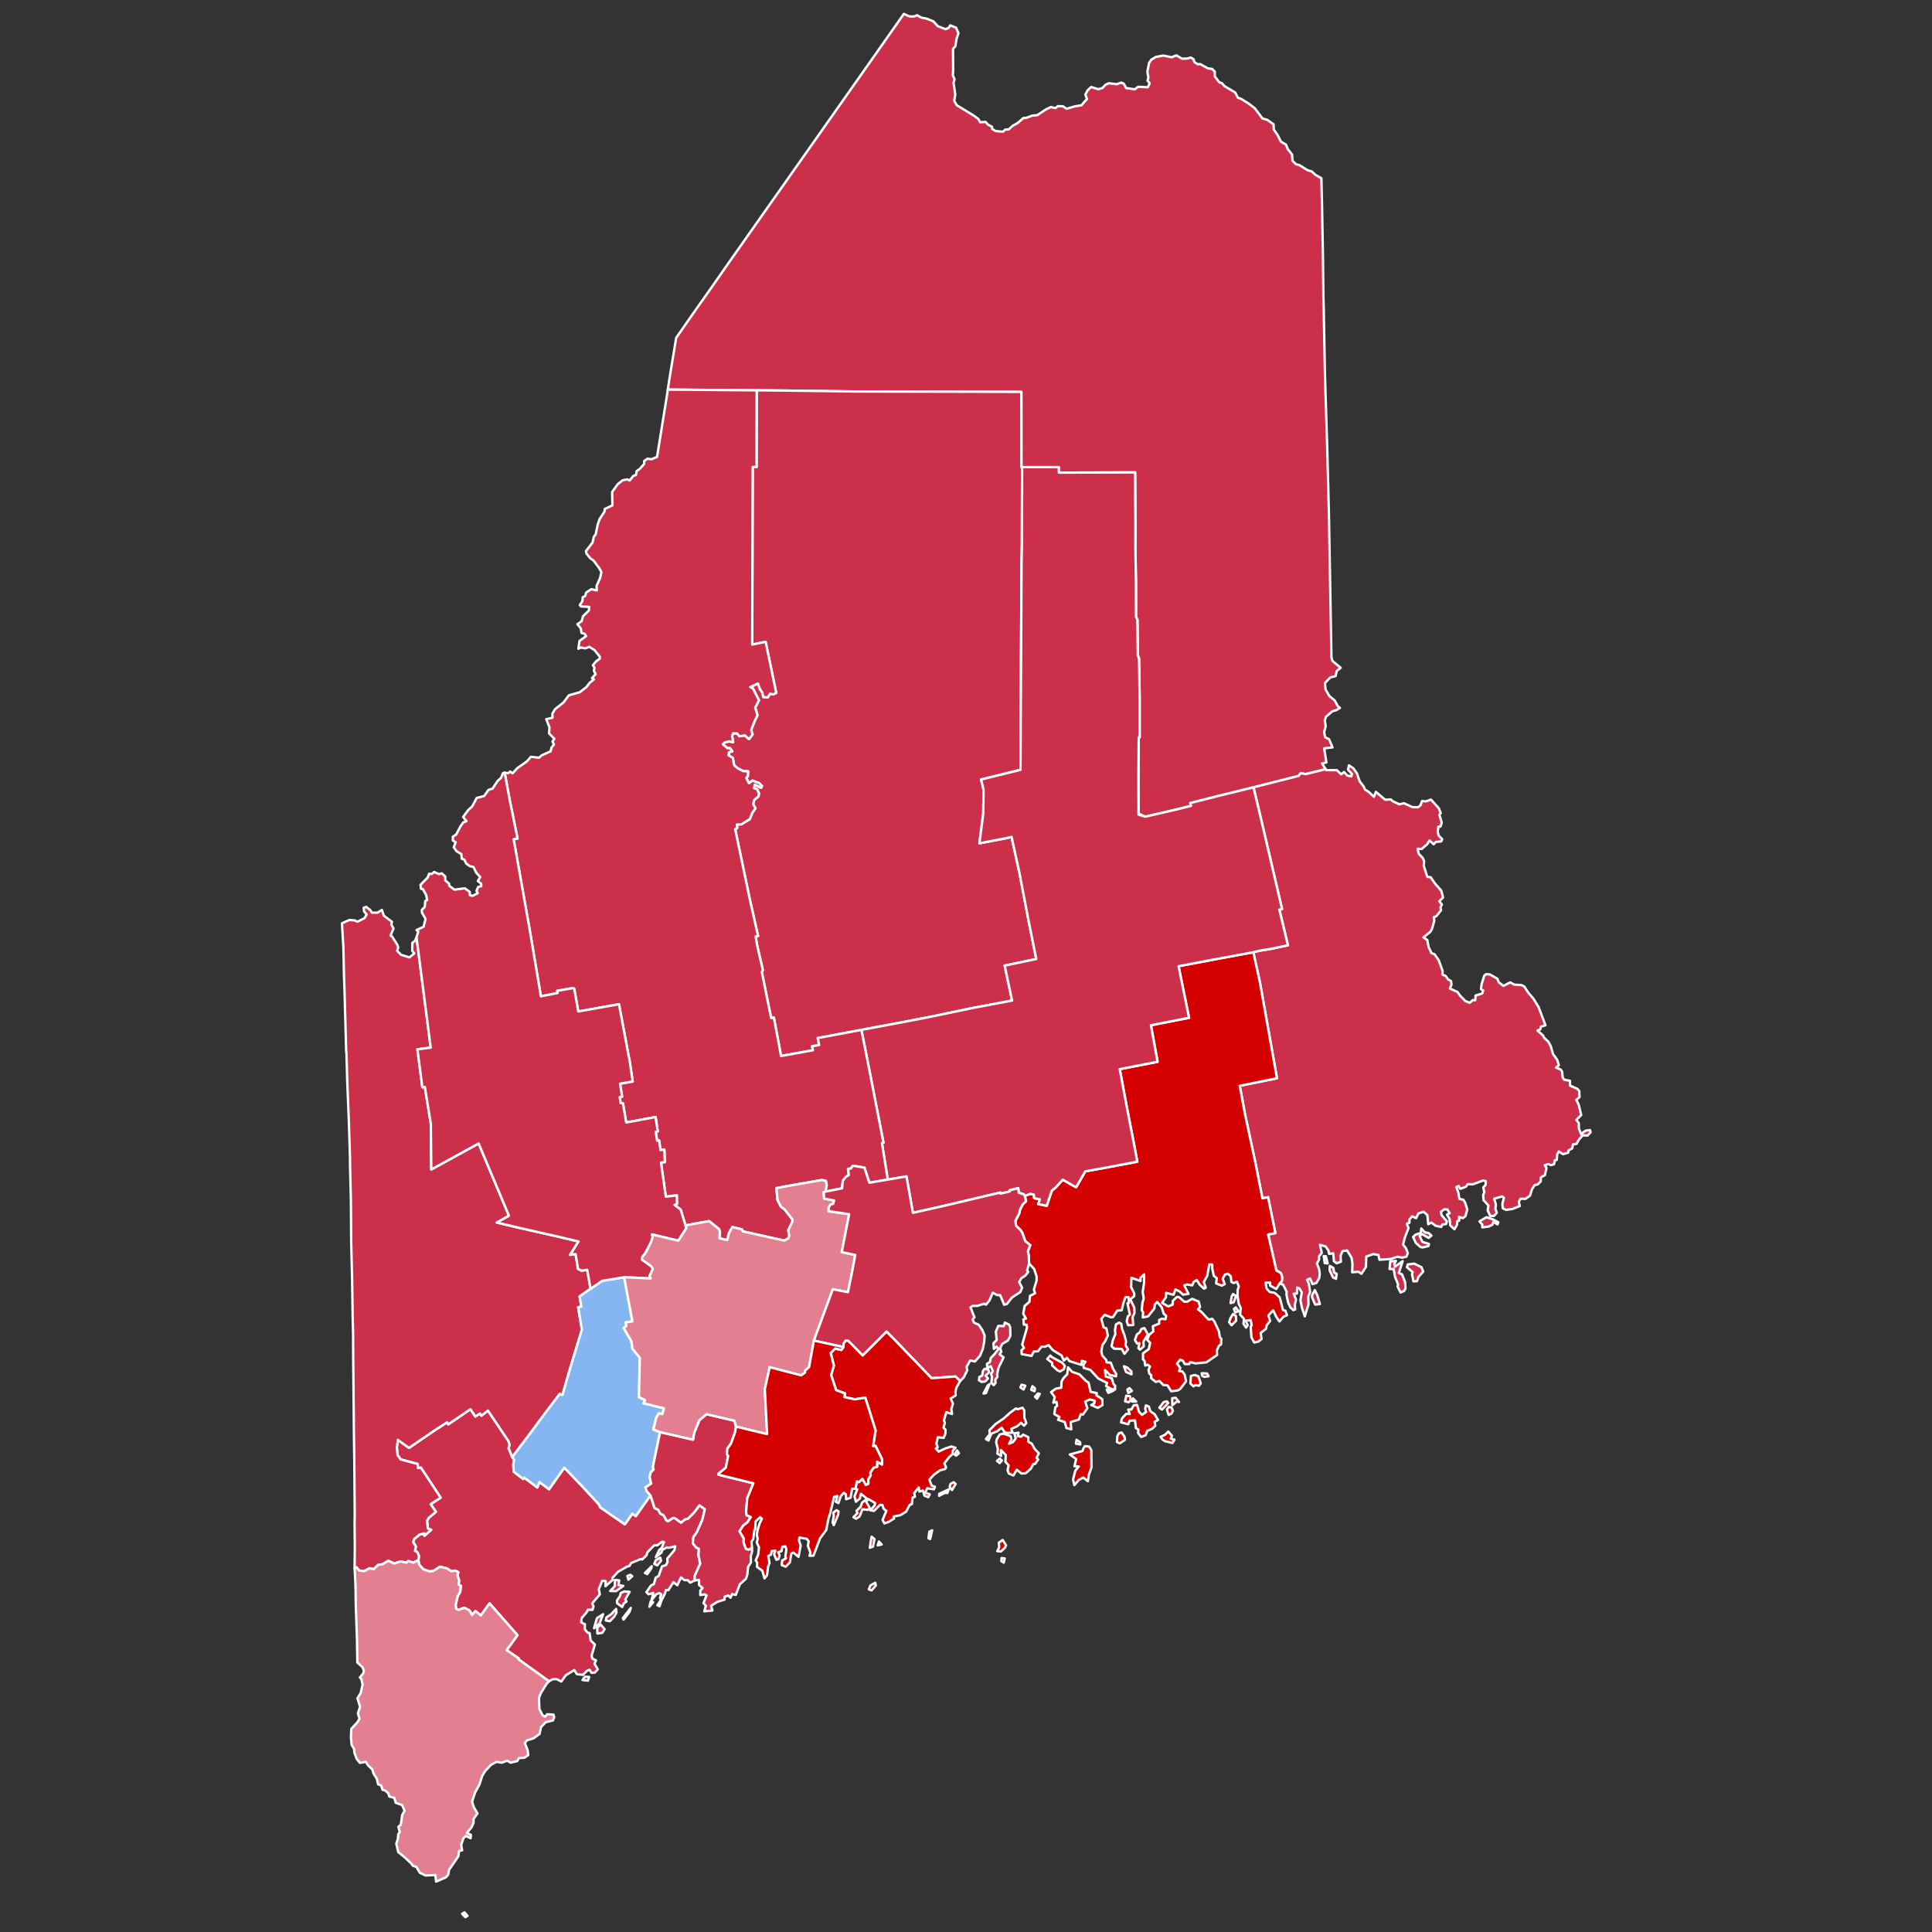 <?xml version="1.0" encoding="UTF-8" standalone="no"?>
<svg
   version="1.2"
   width="810"
   height="810"
   viewBox="0 0 810 810"
   stroke-linecap="round"
   stroke-linejoin="round"
   id="svg1"
   sodipodi:docname="Maine_Presidential_Election_Results_1972.svg"
   inkscape:version="1.3.2 (091e20e, 2023-11-25, custom)"
   xmlns:inkscape="http://www.inkscape.org/namespaces/inkscape"
   xmlns:sodipodi="http://sodipodi.sourceforge.net/DTD/sodipodi-0.dtd"
   xmlns="http://www.w3.org/2000/svg"
   xmlns:svg="http://www.w3.org/2000/svg">
  <rect x="0" y="0" width="810" height="810" fill="#333333" stroke="none"/>
  <defs
     id="defs1" />
  <sodipodi:namedview
     id="namedview1"
     pagecolor="#ffffff"
     bordercolor="#000000"
     borderopacity="0.25"
     inkscape:showpageshadow="2"
     inkscape:pageopacity="0.0"
     inkscape:pagecheckerboard="0"
     inkscape:deskcolor="#d1d1d1"
     inkscape:zoom="0.70972569"
     inkscape:cx="345.90829"
     inkscape:cy="479.76282"
     inkscape:window-width="1920"
     inkscape:window-height="1009"
     inkscape:window-x="-8"
     inkscape:window-y="-8"
     inkscape:window-maximized="1"
     inkscape:current-layer="svg1" />
  <g
     id="Maine 1913-1978"
     style="fill:#737373;fill-opacity:1;stroke:#ffffff;stroke-opacity:1;stroke-width:1.526;stroke-dasharray:none"
     transform="matrix(0.656,0,0,0.655,142.712,5.172)">
    <path
       d="m 510.1,512.74 4.25,2.12 -4.25,-1.37 z"
       id="path1"
       style="fill:#737373;fill-opacity:1;stroke:#ffffff;stroke-opacity:1;stroke-width:1.526;stroke-dasharray:none" />
    <path
       d="m 181.14,1018.45 -1.01,2.24 -3.23,-2.32 -0.16,-1.81 1.77,-2.5 0.73,-2.34 2.15,-0.98 3.46,0.27 -2.75,4.77 0.72,1.45 z m -47.8,49.8 -19.59,-14.09 0.34,-0.44 -7.87,-5.39 6.96,-9.58 -17.86,-20.34 -5.57,7.69 -3.5,-2.8 -2.08,2.55 -1.69,-2.93 -3.21,-1.73 -3.76,1.37 -1.49,-0.69 -0.39,-2.56 1.34,-5.56 1.61,-2.78 0.39,-3.77 -1.39,-0.81 0.3,-2.69 -1.09,-3.26 0.58,-1.98 -1.92,-1.05 -2.51,0.45 -2.75,-1.81 -4.53,-1.12 -4.12,2.65 -2.39,0.37 -4.07,-1.29 -2.75,-3.08 -0.46,-2.91 0.32,-2.56 -1.02,-2.49 -1.48,-0.8 0.55,-2.89 -1.79,-2.77 0.72,-1.95 3.35,-2.81 3.02,-0.84 0.16,1.55 4.31,-3.8 -2.08,-0.76 -0.57,-5.03 1.12,-1.92 4.55,-3.81 -3.38,-4.86 6.4,-4.2 -12.63,-19.23 -1.82,0.29 -0.25,-2.63 -10.85,-2.89 -1.97,-2.81 -0.46,-4.8 0.66,-4.9 7.1,5.12 16.32,-11.18 8.05,-5.22 0.68,1.37 14.24,-9.74 3.12,4.68 2.94,-1.91 0.95,1.37 4.16,-3.26 13.1,19.48 0.82,2.37 -0.71,2.15 2.33,5.79 1.19,1.74 -0.52,2.82 0.27,4.75 6.02,4.7 0.71,-0.91 8.36,6.34 1.37,-3.52 6.11,4.64 9.76,-13.83 12.04,12.56 10.23,11.17 0.63,1.66 15.82,10.91 4.73,-6.81 2.24,1.53 9.35,-13.29 2.65,8.1 2.39,1.14 1.09,2.3 2.3,1.24 1.69,3.13 1.09,0.69 3.02,-2.06 h 1.36 l 3.95,2.93 2.49,-2.07 2,-0.5 4.13,-4.25 3.17,-4.26 3.44,2.45 -1.61,6.89 -3.48,7.87 -2.24,3.2 -0.37,3.87 2.15,2.7 1.76,0.86 -0.29,3.88 1.13,5.59 -3.49,7.79 -0.04,2.97 -2.86,1.45 -1.65,-1.68 -2.09,0.05 -2.16,-1.73 -2.34,5.01 -2.51,-1.98 -3.23,5.11 -1.49,-0.12 -0.79,2.56 -2.18,4.32 -1.16,3.57 -1.39,-0.65 2.2,-3.33 -0.5,-1.53 0.87,-2.17 -1.4,-0.81 -1.93,0.82 -3.01,3.89 1.14,-4.76 -2.97,0.85 -1.44,-1.33 2.92,-4.26 1.9,-0.95 1.11,-4.04 1.93,-1.16 2.16,-6.11 2.45,-0.81 1.05,-1.85 -0.16,-2.3 4.59,-5.46 0.48,-2.44 -4.16,0.98 -1.16,-0.27 -2.77,1.46 -0.77,1.9 -3.51,2.9 2.28,-4.79 1.45,-1.05 1.45,-3.85 -1.21,-0.21 -3.08,2.35 -1.8,-0.14 -4.54,4.59 -0.44,1.81 -2.86,2.77 -1.04,-0.27 -6.09,2.56 -0.98,1.85 -1.55,0.4 -5.81,3.34 -3.6,4 0.16,1.24 -4.55,3.97 0.15,-3.3 -2.25,-0.17 -2.19,5.47 0.7,3.16 -4.87,5.83 0.81,1.98 -0.64,2.16 -2.99,-0.05 -0.75,1.61 -3.17,3.69 -0.35,2.76 2.46,1.26 -0.16,3.1 1.82,2.23 1.27,0.25 0.68,4.74 2.71,2.6 -2.09,7.16 0.49,1.89 2.32,1.09 -0.96,2.18 2.1,3.6 -1.86,2.02 -2.12,0.18 -1.27,-1.97 -1.72,0.76 -2.49,2.49 -3.92,-0.42 -1.61,-2.6 -5.34,3.19 -3.03,4.13 -2.88,-1.54 -2.58,0.03 z m 39.59,-42.79 3.26,-3.48 0.25,2.3 -1.3,2.41 -2.93,3.16 -2.61,-0.52 0.43,-1.96 z m -6.18,2.89 -1.08,2.8 -3.56,3.14 1.87,-6.45 3.94,-2.51 z m 37.66,-39.2 0.54,1.97 -2.48,2.96 -1.86,-0.91 0.92,-2.33 z m -6.91,31.38 0.83,-3.35 1.55,0.48 z m 1.48,-25.9 -0.33,1.46 -2.53,3.56 -1.5,-0.67 z m -15.57,6.21 1.88,-0.74 1.24,0.89 -2.47,2.25 z m -2.6,6.37 -4.65,3.35 -3.71,-0.1 2.96,-3.09 0.06,-3.98 2.71,0.28 -0.46,2.98 z m -24.55,58.17 2.69,0.07 -0.71,2.42 -3.5,-0.42 z m 29.32,-44.06 -0.84,2.61 -3.77,4.84 -0.44,-0.93 z m -19.26,10.59 2.54,3.01 -1.49,2.34 -3.11,0.43 -0.14,-3.71 z"
       fill-rule="evenodd"
       id="path2"
       style="fill:#cc2f4a;fill-opacity:1;stroke:#ffffff;stroke-opacity:1;stroke-width:1.526;stroke-dasharray:none" />
    <path
       d="m 159.89,817.03 -7,4.88 1.09,6.61 -2.04,0.31 2.41,14.28 -8.52,28.21 -3.9,13.69 -1.73,-0.67 -7.98,10.48 -12.75,17.19 -9.64,12.77 -2.33,-5.79 0.71,-2.15 -0.82,-2.37 -13.1,-19.48 -4.16,3.26 -0.95,-1.37 -2.94,1.91 -3.12,-4.68 -14.24,9.74 -0.68,-1.37 -8.05,5.22 -16.32,11.18 -7.1,-5.12 -0.66,4.9 0.46,4.8 1.97,2.81 10.85,2.89 0.25,2.63 1.82,-0.29 12.63,19.23 -6.4,4.2 3.38,4.86 -4.55,3.81 -1.12,1.92 0.57,5.03 2.08,0.76 -4.31,3.8 -0.16,-1.55 -3.02,0.84 -3.35,2.81 -0.72,1.95 1.79,2.77 -0.55,2.89 1.48,0.8 1.02,2.49 -0.32,2.56 -3.25,1.66 -3.28,-1.04 -1.07,1.04 -3.75,-0.77 -4.15,1.34 -3.78,-1.77 -3.72,2.24 -2.67,0.32 -2.9,2.82 -2.71,-0.6 -3.34,1.87 -3.31,-0.42 -1.61,-2.03 -1.25,0.38 0.14,-12.83 -0.15,-15.54 0.1,-5.45 L 8.9,927.86 8.69,913.65 8.15,856.78 8.13,846.17 7.87,835.99 7.47,809.92 6.9,786.9 6.71,760.38 6.17,738.28 6.14,733.07 5.37,708.68 4.41,685.27 3.89,666.39 3.7,665.06 2.67,627.12 2.31,617.06 1.94,599.07 1,583.09 l 4.8,-2.14 3.22,0.27 1.9,0.86 4.56,-2.32 1.31,-2.37 -1.63,-1.84 -0.26,-2.42 1.57,-0.54 2.59,2.01 1.02,1.68 3.54,0.03 2.89,-1.76 1.28,3.7 5.16,3.87 -0.42,1.77 1.43,2.54 -1.95,4.51 0.99,0.6 3.33,5.21 0.62,1.72 -0.7,2.21 2.53,2.57 5.35,1.68 3.13,-2.59 -1.35,-1.6 0.07,-5.08 1.86,-1.54 0.81,-2.05 9.07,70.61 -8.49,1.06 3.15,24.28 1.58,-0.22 3.84,23.56 0.27,29.3 30.28,-16.64 19.4,46.27 -7.75,4.34 15.18,3.59 24.06,5.44 12.97,3.09 -5.38,8.56 3.47,-0.59 1.6,9.61 2.23,1.1 3.61,-0.55 z"
       id="path3"
       style="fill:#cc2f4a;fill-opacity:1;stroke:#ffffff;stroke-opacity:1;stroke-width:1.526;stroke-dasharray:none" />
    <path
       d="m 9.08,995.71 1.25,-0.38 1.61,2.03 3.31,0.42 3.34,-1.87 2.71,0.6 2.9,-2.82 2.67,-0.32 3.72,-2.24 3.78,1.77 4.15,-1.34 3.75,0.77 1.07,-1.04 3.28,1.04 3.25,-1.66 0.46,2.91 2.75,3.08 4.07,1.29 2.39,-0.37 4.12,-2.65 4.53,1.12 2.75,1.81 2.51,-0.45 1.92,1.05 -0.58,1.98 1.09,3.26 -0.3,2.69 1.39,0.81 -0.39,3.77 -1.61,2.78 -1.34,5.56 0.39,2.56 1.49,0.69 3.76,-1.37 3.21,1.73 1.69,2.93 2.08,-2.55 3.5,2.8 5.57,-7.69 17.86,20.34 -6.96,9.58 7.87,5.39 -0.34,0.44 19.59,14.09 -1.58,1.67 -3.65,5.93 -1.2,3.02 0.27,7.19 2.05,4.01 1.72,0.84 1.21,-1.54 4.02,0.23 0.47,1.58 -0.83,2.16 -4.63,1.13 -2.96,3.07 -0.93,4.39 -3.83,2.83 -4.26,1.3 -1.3,1.76 1.75,4.59 0.37,3.13 -2.46,1.66 -3.41,0.21 -1.13,1.92 -4.26,1.01 -2.21,-1.29 -3.36,1.34 -3.41,-0.58 -3.52,1.92 -3.78,3.98 -1.84,3.04 -1.73,5.48 -2.94,5.46 -1.85,5.64 1.13,3.49 2.33,4.06 -2.51,3.55 v 2.4 l -1.26,2.9 -3.05,3.62 2.66,1.2 -0.22,2.16 -2.95,-1.41 -1.59,1.27 -1.48,4.4 0.61,3.51 -1.91,0.34 -0.55,3.5 -5.87,8.59 -0.66,3.29 -1.47,1.58 -6.19,2.73 -0.45,-4.24 -6.31,0.28 -3.63,-1.76 -2.23,-3.76 -2.2,-0.67 -0.93,-1.38 -4.86,-4.52 -3.55,-2.81 -1.27,-5.43 1,-2.98 0.23,-3.02 0.99,-1.5 -0.88,-3.32 1.55,-1.32 0.89,-6.23 1.51,-2.68 -1.55,-3.68 -4.12,-1.46 -0.85,-3.12 -3.23,-0.9 -0.67,-2.13 -2.16,-1.9 -1.47,-0.2 -0.89,-2.83 -1.93,-0.72 -0.93,-3.7 -1.96,-3.1 -0.89,-2.83 -2.8,-2.6 -1.21,-2.16 -3.87,0.64 -2.07,-2.53 -1.43,-3.9 -0.24,-2.54 -1.52,-2.45 -0.49,-4.74 0.26,-5.66 3.76,-4.01 1.49,-2.42 -1.06,-3.34 1.39,-4.36 -1.68,-5.39 2.15,-3.53 1.14,-5.27 -0.74,-3.5 -0.99,-1.03 2.02,-2.44 0.56,-1.79 -0.94,-2.42 -3.27,-2.93 -0.22,-14.95 -0.73,-20.7 -0.23,-14.18 z m 68.71,221.36 1.53,-0.89 1.88,2.2 -1.32,0.88 z"
       fill-rule="evenodd"
       id="path4"
       style="fill:#e27f90;fill-opacity:1;stroke:#ffffff;stroke-opacity:1;stroke-width:1.526;stroke-dasharray:none" />
    <path
       d="m 204.3,908.76 -4.55,22.06 0.39,1.91 -1.8,1.79 -0.69,2.88 0.96,4.33 -3.66,2.45 0.79,2.31 2.4,2.75 -9.35,13.29 -2.24,-1.53 -4.73,6.81 -15.82,-10.91 -0.63,-1.66 -10.23,-11.17 -12.04,-12.56 -9.76,13.83 -6.11,-4.64 -1.37,3.52 -8.36,-6.34 -0.71,0.91 -6.02,-4.7 -0.27,-4.75 0.52,-2.82 -1.19,-1.74 9.64,-12.77 12.75,-17.19 7.98,-10.48 1.73,0.67 3.9,-13.69 8.52,-28.21 -2.41,-14.28 2.04,-0.31 -1.09,-6.61 7,-4.88 7.42,-5.08 14.06,-2.31 5.25,28.23 -4.25,0.69 0.38,2.29 -1.74,1.21 4.97,8.51 0.68,4.82 4.71,5.77 -0.56,25.18 3.95,1.98 -1.02,1.98 13.04,3.21 -1.03,3.74 -2.25,-0.52 -1.64,2.92 -1.84,7.41 z"
       id="path5"
       style="fill:#86b6f2;fill-opacity:1;stroke:#ffffff;stroke-opacity:1;stroke-width:1.526;stroke-dasharray:none" />
    <path
       d="m 263.05,982.91 0.06,2.34 -0.84,2.97 0.11,4.02 -1.81,2.75 -0.48,4.86 -0.91,2.83 -3.87,3.42 -2.65,6.91 -2.34,-0.54 -0.96,2.33 -1.49,-1.47 -2.31,0.82 -0.08,1.86 -4.51,1.37 -4.06,2.58 0.86,3.01 -5.17,0.5 0.97,-3.54 -1.48,-1.69 1.88,-4.96 -1.16,-0.66 -2.78,0.48 -0.02,-2.86 1.48,-1.66 -2.26,-1.96 -0.03,-3.26 -2.77,0.34 0.04,-2.97 3.49,-7.79 -1.13,-5.59 0.29,-3.88 -1.76,-0.86 -2.15,-2.7 0.37,-3.87 2.24,-3.2 3.48,-7.87 1.61,-6.89 -3.44,-2.45 -3.17,4.26 -4.13,4.25 -2,0.5 -2.49,2.07 -3.95,-2.93 h -1.36 l -3.02,2.06 -1.09,-0.69 -1.69,-3.13 -2.3,-1.24 -1.09,-2.3 -2.39,-1.14 -2.65,-8.1 -2.4,-2.75 -0.79,-2.31 3.66,-2.45 -0.96,-4.33 0.69,-2.88 1.8,-1.79 -0.39,-1.91 4.55,-22.06 21.08,4.84 0.67,-4.2 3.34,-8.21 4.57,-3.9 17.89,4.17 1.01,3.8 -0.65,3.76 -2.59,7.1 -2.32,3.29 -0.31,3.39 0.85,1.17 -1.53,7.62 -4.5,3.64 -0.12,0.79 22.25,5.5 -3.92,9.59 -0.73,8.6 0.32,2.23 2.71,1.19 -2.2,3.45 -2.58,1.94 -2.42,3.73 2.73,4.63 -0.22,2.15 1.46,4.28 1.67,0.69 z"
       id="path6"
       style="fill:#cc2f4a;fill-opacity:1;stroke:#ffffff;stroke-opacity:1;stroke-width:1.526;stroke-dasharray:none" />
    <path
       d="m 629.76,484.45 -12.96,3.17 -3.02,-0.65 -1.43,1.8 -28.78,7.29 -22.65,5.57 -17.8,4.5 0.52,1.78 -8.27,2.09 -21.02,4.86 -4.25,-2.12 -0.06,-23.6 0.16,-25.09 0.6,0.01 v -25.49 l -0.37,-24.85 -0.79,-2.13 -0.27,-22.65 -0.89,-1.99 -0.04,-22.31 -0.37,-22.56 0.06,-11.59 -0.21,-36 -48.75,0.13 -0.02,-3.51 -23.47,-0.01 h -0.45 l -0.04,-48.17 -105.17,-0.23 -45.5,-0.59 -18.46,-0.17 -56.81,-0.47 0.74,-5.07 4.61,-28.04 10.29,-14.82 13.06,-18.55 10.63,-15.27 L 340.79,28.54 360.1,1 l 3.38,1.54 3.02,0.13 2.11,-0.81 2.6,1.53 3.31,0.6 4.43,1.76 2.82,3.08 4.92,1.94 2.09,-0.86 0.96,-1.57 3.74,1.46 1.52,3.6 -1.23,3.62 -0.76,4.7 -1.49,1.62 0.09,13.62 -0.18,3.48 1.08,2.4 -0.65,2.24 1.1,7.41 -0.67,4.15 1.62,2.8 11.34,6.96 2.61,2.02 0.98,1.94 3.47,-0.22 1.59,1.74 2.54,1.35 0.1,1.41 2.28,1.35 4.66,0.42 1.47,-1.38 2.11,-0.06 2.72,-2.45 3.08,-1.69 3.66,-3.2 1.57,-0.02 4.15,-1.52 3.16,-0.28 5.48,-3.66 3.14,-1.52 2.98,0.64 1.55,-1.24 3.26,0.11 2.2,1.59 5.38,-1.54 4.21,-0.7 3.53,-4.01 -1.02,-2.84 1.49,-2.78 2.23,-2.06 4.58,1.42 2.65,-0.81 1.94,-2.05 2.05,-0.95 5.13,0.59 2.87,-1.03 1.6,0.71 1.51,2.79 5.48,0.81 2.24,-1.63 6.14,0.3 1.2,-2.59 -1.34,-1.59 0.5,-2.1 -0.64,-3.58 1.07,-5.69 1.53,-2.17 2.79,-1.66 4.68,-0.9 5.41,1.08 3.07,-1.2 3.53,2.11 3.18,-0.02 2.48,-0.71 1.85,1.14 0.34,1.71 2.18,1.45 1.65,-0.1 4.9,2.73 2.73,0.38 1.67,1.67 0.06,3.18 2.87,3.74 1.64,0.49 1.61,1.87 6.87,4.11 1.68,3.3 2.28,0.88 4.58,2.88 3.98,3.02 4.96,6.59 2.99,0.82 4.04,2.88 0.19,3.44 2.34,3.27 2.24,4.46 3.2,1.82 1.11,2.87 2.76,3.47 0.26,3.99 2.22,2.22 2.36,0.67 5.2,3.25 2.54,0.7 2.38,2.21 3.79,2.17 0.42,18.51 0.59,32.45 0.24,23.48 0.25,9.99 0.8,42.64 1.41,44.75 1.1,43.1 1.32,74.91 0.26,16.74 0.69,2.4 5.24,4.36 -2.5,2.07 -0.73,3.25 -3.32,0.84 -3.48,3.53 0.36,4.16 2.48,4.29 3.4,2.78 1.81,3.47 1.5,1.3 -2.23,1.43 -2.58,0.68 -4.05,3.51 -0.84,2.41 0.62,3.56 -0.99,3.87 0.58,3.29 2.54,1.28 2.22,5.24 -5.33,0.61 1.41,9.01 -2.8,0.7 z"
       id="path7"
       style="fill:#cc2f4a;fill-opacity:1;stroke:#ffffff;stroke-opacity:1;stroke-width:1.526;stroke-dasharray:none" />
    <path
       d="m 635.08,806.58 1.66,0.94 -0.44,3.1 -1.86,-0.8 -2.25,-4.64 0.19,-2.77 2.25,1.34 z m -5.24,-10.37 1.13,4.6 -1.86,-0.2 -0.66,-4.51 z m -29.65,17.49 1.5,-1.58 0.21,-2.6 -0.85,-2.53 -2.87,-1.74 -5.24,-22.99 4.6,-0.89 -4.66,-22.97 -3.61,0.73 -4.68,-23.73 -6.45,-30.13 -3.35,-18.16 23.78,-4.86 -10.86,-61.16 -4.24,-19.49 4.1,-1 6.56,-1.06 11.46,-2.38 -5.51,-22.82 1.72,-0.4 -12.66,-54.35 -5.57,-23.53 28.78,-7.29 1.43,-1.8 3.02,0.65 12.96,-3.17 0.42,0.64 6.63,-0.02 2.79,2.63 1.86,-1.45 2.04,2.29 2.59,0.49 0.42,-1.5 -2.49,-2.75 0.57,-2.8 2.82,1.94 2.28,3.26 1.76,5.08 2.55,3.3 0.82,1.93 2.37,1.47 3.37,3.17 1.27,-3.15 5.9,5.04 3.57,-0.21 1.25,1.14 4.25,1.99 2.92,-0.72 5.29,2.47 3.67,0.18 1.6,-1.24 1.03,-2.78 2.47,0.23 3.23,-1.17 5.02,5.59 1.22,3.15 -0.88,0.9 1.51,5.11 -0.79,2.54 -1.31,-0.04 -0.48,3.34 0.59,2.39 2.28,2.37 -0.68,1.44 -3.32,0.3 -1.46,1.51 -2.63,-2.43 -1.46,2.38 -3.57,3.05 -2.58,-0.11 0.7,3.16 2.51,2.69 0.91,1.94 -0.21,3.07 2.28,7.11 2.17,0.25 2.61,3.88 4.15,4.73 1.13,4.37 -2.41,2.4 1.64,2.08 -0.92,1.96 0.43,1.72 -3.1,3.87 -1.54,0.57 0.28,2.34 -1.5,5.28 -1.1,1.81 -4.33,3.49 2.48,1.69 0.79,4.4 1.88,3.95 1.96,0.77 2.67,3.79 2.47,6.85 -0.16,2.32 2.08,0.85 1.57,2.26 1.93,1.1 0.28,2.31 -1.01,2.46 4.76,2.12 1.69,2.35 3.44,3.55 2.78,1.08 1.91,-1.69 1.59,0.05 0.26,-3.02 4.16,-1.25 0.7,-1.88 -1.44,-0.95 0.41,-3.23 1.71,-5.41 1.17,-0.94 2.42,0.2 4.75,2.71 0.9,2.3 2.94,2.28 4.46,-2.21 2.49,1.45 4.5,0.25 1.94,0.93 2.45,3.85 3.32,3.88 3.31,5.33 4.45,11.78 -2.9,0.86 -0.48,1.74 -1.74,0.78 3.54,3.12 0.76,1.53 2.75,2.58 1.45,2.79 1.41,4.93 2.73,3.82 1.03,3.38 -1.75,1.55 2.98,1.26 0.86,1.4 0.31,3.59 0.97,1.48 3.73,0.67 0.03,3.08 4.61,2.06 1.29,1.41 0.18,3.9 -2.03,1.79 1.5,3.08 1.6,6.62 -3.12,3.16 1.59,1.98 0.03,3.35 1.34,3.64 3.04,-2.14 2.77,-0.35 0.34,1.5 -1.99,2.03 -2.95,-0.21 -2.47,2.66 -1.52,2.8 -2.31,0.41 -0.45,2.48 -2.36,1.31 -0.29,1.51 -3.32,0.93 -2.61,-1.73 -1.02,1.72 -0.36,3.69 -1.16,0.17 -0.54,2.58 -1.93,0.61 -1.78,-0.72 -2.23,0.81 1.11,1.67 -1.01,4.62 -2.55,1.4 -0.15,2.65 -1.91,1.89 -2.01,0.48 -1.66,2.69 -1.28,4.03 -2.82,2.06 -3.26,-0.08 -1.02,1.97 0.58,2.71 -4.55,1.82 -4.12,0.64 -2.14,-0.97 -0.32,-2.84 1.02,-3.94 -1.17,-0.9 -5.05,1.49 1.05,3.67 -0.27,2.86 0.89,2.52 -1.88,2.03 -2.38,-0.1 -1.55,-3.52 0.42,-3.12 -3.1,-3.46 -0.24,-3.4 0.78,-1.49 -0.69,-3.26 1.47,-1.51 0.14,-2.45 -1.83,-0.43 -6.31,2.41 -3.47,-0.06 -1.13,1.66 -3.52,1.33 -1.15,-1.86 -1.42,0.72 1.28,3.56 0.68,3.99 2.57,0.62 1.13,1.94 1.33,4.21 -1.13,4.26 -1.78,1.38 -2.35,-0.88 0.13,2.35 -1.3,0.46 -0.12,2.29 -1.66,2.84 -2.66,-2.47 -0.43,-4.06 -1.67,-2.87 1.74,-0.91 -1.48,-2.37 -2.08,-0.1 -2.1,1.7 0.55,2.2 3.31,3.77 -0.52,1.76 -2.49,0.32 -0.58,1.53 -3.61,-0.75 -2.75,-2.05 -1.95,1.07 -0.61,-5.88 -2.41,-2.12 -3.29,1.09 -1.49,3.05 -2.47,-1.21 -1.73,1.92 -0.04,2.22 -1.66,0.63 1.07,2.7 -2.38,6.23 -1.11,4.36 1.91,2.48 1.13,3.13 -0.89,2.14 -2.63,0.65 -3.16,-0.59 -4.1,1.41 -7.31,0.53 -0.69,-3.06 -3.26,-0.59 -4.51,1.62 -0.22,6.63 -2.86,4.38 -1.93,-1.32 -3.99,0.36 0.18,-5.27 -0.52,-3.92 -2.9,-4.8 -2.94,0.46 -1.23,2.88 0.2,3.88 -2.67,1.01 -1.77,-1.29 -0.46,-5.1 -2.63,0.37 -0.45,-2.21 -1.8,-2.56 -3.62,-1.01 1.18,5.15 -1.77,2.24 0.07,1.94 -1.4,2.61 1.3,3.3 0.51,3.09 -0.34,2.96 -1.85,3.12 -2.45,0.73 -1.58,-3.63 -1.88,0.95 1.14,2.48 0.77,5.26 -1.16,2.84 0.14,4.95 -2.35,7.77 -1.83,-5.55 -0.94,-4.61 0.81,-5.23 -1.47,-2.48 -1.45,-0.58 -0.14,3.89 -2.06,0.12 1.45,3.72 -0.76,3.34 0.22,2.94 -1.13,0.48 -1.94,-1.82 -1.42,-3.06 -1.07,-5.08 0.16,-1.86 -2.33,-4.54 z m 80.29,-0.82 0.21,3.98 -0.85,1.53 -2.24,1.03 -1.92,-3.81 0.28,-1.44 -1.93,-4.75 -0.87,-5.04 -2.61,-0.01 0.43,-4.85 3.65,-0.34 -1.08,1.95 0.45,1.75 4.9,-3.55 -2.47,7.56 2.06,0.9 z m 56.4,-38.72 -0.56,1.79 -2.34,1.22 -4.23,0.55 0.03,-1.8 -1.76,-2.02 4.4,-2.69 4.06,1.35 3.55,1.89 -0.49,1.38 z m -45.38,12.85 4.21,1.33 -0.32,1.32 -3.64,0.9 -1.54,-0.29 -2.94,-2.7 -1.69,-3.7 1.58,-1.49 3.36,-1.12 0.29,-2.83 2.29,2.51 2.41,0.42 1.75,1.65 -1.78,1.44 -4.26,-2.46 -1.45,1.36 z m -9.87,16.22 0.55,-1.79 4.13,-0.51 4.6,2.29 1.11,2.77 -3.08,3.54 -0.89,2.61 -2.25,0.14 -0.92,-4.56 0.4,-1.39 z m -58.85,14.66 1.53,3.17 1.7,5.75 -3.01,0.32 -2.02,-4.73 0.08,-1.44 z"
       fill-rule="evenodd"
       id="path8"
       style="fill:#cc2f4a;fill-opacity:1;stroke:#ffffff;stroke-opacity:1;stroke-width:1.526;stroke-dasharray:none" />
    <path
       d="m 570.91,825.69 -1.99,0.49 0.66,-4.17 0.91,-1.63 1.91,1.28 z m 29.28,-11.99 -2.05,3.45 -3.97,-2.17 0.07,-1.9 -2.92,-0.01 0.55,3.74 2.02,2.24 3.21,0.61 3.19,2.83 2.15,8.2 1.49,0.35 1.06,2.9 -2.27,0.96 -2.56,3.04 -2.12,-3.12 -1.91,-4.05 -3.03,3.32 1.11,3.5 -2.2,2.77 -0.43,2.26 -3.45,2.68 0.58,3.88 -2.05,1.65 -2.62,0.57 -1.8,-3.31 -0.43,-6.84 0.59,-0.83 -0.59,-3.37 -3.25,0.36 1.29,2.85 -0.99,1.6 -1.67,-2.36 0.24,-3.33 -2.43,-2.62 0.46,-4.16 -1.29,-2.71 -0.78,-5.12 0.04,-3.77 0.79,-2.3 -1.22,-2.99 -2.03,0.85 -1.49,-0.68 -0.46,-3.69 -1.87,-1.64 -1.9,0.67 -1.36,2.55 1.29,3.5 -1.85,0.92 -3.63,-1.37 0.39,-3.38 -1.87,-1.5 -1,-4.53 v -2.71 l -1.9,-0.03 -1.32,7.31 -2.19,3.9 1.24,3.68 -1.09,0.57 -2.73,-2.47 -1.93,-3.03 -1.89,1.12 -1,2.28 -3.29,-0.57 -1.81,0.57 2.7,5.44 -3.43,0.52 -2.25,-2.06 -2.65,-1.31 -1.18,3.43 -4.79,-1.17 -0.11,2.78 -2.48,3.53 3.92,2.37 2.91,-1.22 0.03,-2.27 2.57,-2.56 1.35,-0.01 3.48,3.05 2.02,-0.14 3,-1.74 4.12,1.73 0.89,3.59 -1.33,1.44 2.06,1.47 4.72,5.1 2.34,-0.54 1.31,1.63 2.98,6.46 0.51,3.57 1,1.14 -0.16,3.57 -1.39,0.94 -1.32,2.98 0.16,2.85 -6.87,4.72 -6.88,0.67 -3.39,-0.8 -0.68,1.27 -2.81,-0.04 -1.18,-2.07 -1.68,-0.77 -2.12,2.52 2.07,2.76 -0.77,2.05 2.09,0.21 1.52,2.1 0.87,4.23 -3.79,4.94 -1.36,0.84 -4.29,0.64 -2.41,-3.86 -2.69,-0.18 -2.49,-2.62 -2.27,0.67 -2.95,-2.35 0.01,-1.93 -1.27,-1.16 -0.43,-2.49 0.92,-1.96 -1.5,-1.19 -1.53,0.57 -0.5,-3.04 -0.95,-0.95 -0.01,-3.82 3.67,-2.65 0.94,-4.07 -2,-2.01 1.41,-3.19 2.58,-2.11 -0.31,-3.33 4.03,-1.67 0.03,-2.36 1.71,-0.76 2.33,0.36 0.4,-2.27 -1.54,-1.33 -1.29,-4.11 -2.86,-3.35 -1.53,1.53 -0.3,2.54 -3.99,5.08 -3.43,0.72 0.24,-3.38 -0.88,-1.24 0.45,-4.81 0.84,-2.69 -0.68,-4.16 0.89,-5.96 0.01,-5.36 -2.3,2.23 0.01,2.03 -5.81,-2.04 -0.24,5.96 1.98,3.97 0.01,1.84 -2.49,1.87 2.54,5.49 0.16,3.37 -1.24,2.63 0.42,5.08 -3.24,0.15 -0.91,-2.51 0.72,-3.15 1.3,-1.21 -1.54,-7.2 0.88,-0.15 -0.17,-3.79 -1.99,0.02 -1.28,3.52 -1.17,4.89 -2.89,0.25 -2.57,4.06 -1.31,0.19 -4.03,-1.58 -2.2,2.53 1.43,5.48 1.8,0.68 0.93,4.57 -1.81,3.79 -1.63,2.21 -0.71,4.21 0.59,2.61 2.52,2.81 0.22,1.56 2.7,0.17 1.54,4.11 1.9,2.96 -0.04,1.67 -3.91,-0.86 -3.19,-3.14 0.45,4.08 3.96,1.23 0.97,3.55 1.1,1.17 -0.03,2.42 -2.31,-0.33 -3.43,-1.92 0.64,-1.95 -5.6,-2.84 -5.15,-5.58 -4.15,-1.2 -0.24,-2 1.31,-1.93 -2.38,-0.58 -0.21,2.55 -7.61,-2.4 -1.64,-2.11 -1.94,1.76 -1.5,-3.29 -5.62,-3.47 -2.68,-3.15 -2.22,1.03 -2.21,-0.04 -2.33,2.94 -2.71,0.18 -1.41,2.82 -6.29,-1.16 -0.09,-2.43 1.56,-1.53 -1.14,-2.14 3.06,-10.74 -0.19,-1.94 -1.81,-0.09 -0.28,-3.34 1.62,-0.55 -1.74,-3.1 0.93,-5 3,-2.56 0.4,-3.85 3.26,-1.69 -0.8,-2.27 1.75,-5.87 -0.01,-2.68 -1.54,-4.7 -3.26,-3.49 -0.2,-5.02 -0.55,-2.8 1.51,-3.95 -3.27,-2.64 -1.68,-4.95 -1.25,-2.08 -2.87,-2.67 -0.43,-3.22 2.44,-4.69 0.52,-2.48 1.78,-3.38 2.06,-2.01 -0.78,-3.38 3.49,-1.39 2.3,0.59 0.18,2.24 3.65,0.73 -1.07,3.07 5.43,1.04 3.29,-9.7 2.52,-2.05 4.44,-4.93 8.53,4.88 5.87,-10.21 12,-2.17 21.25,-4.02 -1.95,-10.48 -4.63,-23.82 -4.64,-24.94 24.18,-4.7 -4.24,-23.38 24.36,-4.79 -6.7,-33.02 23.65,-4.48 24.14,-4.46 4.24,19.49 10.86,61.16 -23.78,4.86 3.35,18.16 6.45,30.13 4.68,23.73 3.61,-0.73 4.66,22.97 -4.6,0.89 5.24,22.99 2.87,1.74 0.85,2.53 -0.21,2.6 z m -70.87,84.08 -1.06,-3.47 1.11,-1.68 1.87,0.45 0.81,2.13 -0.97,1.77 z m -3.93,15.73 -1.19,-1.75 2.82,-1.28 2.07,-2.07 2.38,2.76 -0.8,1.87 2.37,0.57 -1.29,2.13 -4.66,-1.15 z m 2.81,-24.45 0.87,1.11 -4.02,4.16 -1.66,-1.14 2.79,-3.58 z m -24.61,-5.34 -0.62,-2.18 1.3,-0.94 1.64,1.76 z m 32.42,5.79 -1.35,-0.38 -2.97,2.41 -0.08,-4.45 2.18,-0.26 z m -33.88,-19.23 -1.35,-3.66 2.19,0.87 2.53,2.39 0.11,1.9 z m 6.46,18.91 -2.73,0.02 0.64,-2.03 z m -3.96,-3.35 0.39,2.42 -1.16,1.35 -2.34,-0.47 0.79,-3.69 z m 10.17,5.84 1.85,0.67 1,3.11 2.67,1.79 2.26,3.75 -2.22,1.14 0.44,2.61 -2.07,1.93 -3.07,1.24 -0.98,2.8 -2.86,1.16 -2,-2.55 0.21,-2.15 -1.59,-0.93 -0.59,-4.96 -3.45,0.16 -0.94,2.26 -4.55,-1.16 0.57,-2.48 2.73,-2.99 2.21,0.1 -0.9,-2.85 1.96,-0.04 1.61,-2.72 2.05,-0.23 1.24,4.36 1.88,2.03 2.73,-1.88 -0.66,-1.99 z m -1.36,-37.8 -2.4,2.15 -1.02,-1.01 0.66,-3.2 -1.53,0.24 -1.35,-2.3 1.3,-3.56 1.7,-1.19 1.15,-2.21 1.87,-0.63 2.21,4.01 -2.8,4.65 z m 37.31,18.83 -0.29,-1.63 3.46,0.19 0.96,1.75 -2.77,0.41 z m -4.67,-0.5 2.26,0.86 1.51,4.5 -1.12,1.52 -2.25,-0.45 -1.22,0.86 -2.01,-1.82 0.37,-4.88 z m 25.83,-40 -0.86,-2.22 1.2,-1.03 1.65,2.44 z m -3.02,3.59 1.59,-2.61 1.83,1.19 0.12,3.14 -2.88,2.84 -1.55,-1.97 z m -65.52,20.05 -2.27,2.81 -1.73,-3.11 -4.88,-0.18 -1.64,-1.61 0.92,-4 1.54,-3.75 -0.26,-2.52 0.63,-3.66 2.12,-1.16 1.24,0.8 0.55,3.42 1.49,3.76 1.04,4.16 -0.4,2.23 z m -30.22,41.45 -1.2,3.44 -5.21,1.56 0.37,4.71 -3.08,-0.87 -1.07,-3.83 -4.28,-1.39 0.87,-1.85 -3.27,-1.84 0.65,-4.38 1.1,-0.87 -0.33,-2.56 -2.05,0.54 0.92,-3.63 -2.37,-3.17 2.91,-2.14 3.58,-0.7 0.2,-3.83 1.08,-2.07 2.55,-2.75 0.54,-4.36 2.62,2.91 4.62,1.58 4.11,4.18 1.74,1.14 1.31,5.85 3.97,0.82 -0.23,1.44 3.69,2.44 0.16,3.8 -2.99,1.76 -4.23,-1.81 1.95,-1.03 0.37,-1.68 -3.17,-0.86 -2.98,1.36 1.37,4.31 -2.79,4 z m -19.46,-37.55 1.08,1.07 6.57,3.54 1.65,2.08 -0.68,2.09 -2.37,1.44 -1.76,-0.84 -3.28,-3.05 0.04,-1.6 -3.18,-2.53 z m -6.69,24.59 -1.78,3.06 -1.26,-1.28 1.85,-2.04 z m -3.37,-1.73 -2.13,-0.92 0.83,-2.3 1.62,1.42 z m -5.9,-3.52 -1.11,2.41 -1.98,-1.3 0.74,-1.8 z m 56.3,3.2 -3.25,1.36 -0.99,-2.22 z m 2.51,29.15 0.99,-1.89 1.75,-0.54 1.87,2.74 0.28,1.93 -3.28,2.26 -1.86,-0.83 z"
       fill-rule="evenodd"
       id="path9"
       style="fill:#d40000;fill-opacity:1;stroke:#ffffff;stroke-opacity:1;stroke-width:1.526;stroke-dasharray:none" />
    <path
       d="m 266.06,241.94 18.46,0.17 45.5,0.59 105.17,0.23 0.04,48.17 h 0.45 l -0.13,49.33 -0.24,13.06 -0.66,131.37 -25.18,6.2 1.57,6.47 -0.18,15.33 -2.47,19.02 17.27,-3.33 3.29,-0.76 5.04,23.11 5.89,30.85 4.84,24.19 -20.18,4.23 4.73,22.38 -25.76,4.86 -26.01,5.46 -20.66,3.98 -23.88,4.46 -27.87,5.22 0.87,4.48 -4.52,0.81 0.55,2.52 -20.38,3.69 -4.59,-24.66 -1.74,0.35 -5.98,-29.54 0.66,-1.13 -3.78,-16.56 -0.78,-4.99 1.52,-0.29 -5.32,-23.67 -9.31,-44.66 1.29,-0.76 -0.19,-2.25 2.93,-0.18 5.33,-3.33 1.59,-4.05 2.03,-2.83 -1.51,-2.69 0.7,-2.69 2.74,-2.28 0.28,-1.95 -1.23,-2.69 -1.89,-0.62 0.43,-2.27 4.05,2.06 0.56,-1.16 -1.88,-1.88 -4.16,-1.56 -2.27,1.68 -1.71,-3.45 0.99,-1 0.2,-3.16 -3.1,-0.13 -3.47,-1.75 -2.33,-1.95 -0.91,-4.79 -2.72,-1.65 0.38,-2.03 2.07,-0.5 -1.54,-2.05 -1.56,0.08 -2.98,-2.59 1.34,-1.22 2.68,-0.58 2.58,0.52 -0.67,-3.94 0.61,-1.74 2.58,0.04 1.51,1.81 3.47,-0.55 2.59,2.42 2.33,-3.01 -0.91,-2.83 2.29,-5.9 1.73,-3.54 -1.41,-4.95 2.36,-4.65 -3.86,-7.63 -1.66,-0.83 4.88,-2.32 1.28,3.58 1.54,2.31 0.6,2.77 2.85,0.25 1.51,-2.38 1.99,0.47 1.91,-0.98 -6.77,-32.66 -8.57,1.76 0.32,-113.68 2.47,-0.01 z"
       id="path10"
       style="fill:#cc2f4a;fill-opacity:1;stroke:#ffffff;stroke-opacity:1;stroke-width:1.526;stroke-dasharray:none" />
    <path
       d="m 435.68,291.1 23.47,0.01 0.02,3.51 48.75,-0.13 0.21,36 -0.06,11.59 0.37,22.56 0.04,22.31 0.89,1.99 0.27,22.65 0.79,2.13 0.37,24.85 v 25.49 l -0.6,-0.01 -0.16,25.09 0.06,23.6 v 0.75 l 4.25,1.37 21.02,-4.86 8.27,-2.09 -0.52,-1.78 17.8,-4.5 22.65,-5.57 5.57,23.53 12.66,54.35 -1.72,0.4 5.51,22.82 -11.46,2.38 -6.56,1.06 -4.1,1 -24.14,4.46 -23.65,4.48 6.7,33.02 -24.36,4.79 4.24,23.38 -24.18,4.7 4.64,24.94 4.63,23.82 1.95,10.48 -21.25,4.02 -12,2.17 -5.87,10.21 -8.53,-4.88 -4.44,4.93 -2.52,2.05 -3.29,9.7 -5.43,-1.04 1.07,-3.07 -3.65,-0.73 -0.18,-2.24 -2.3,-0.59 -3.49,1.39 -0.67,-1.02 -3.19,-1.03 -0.37,-2.94 -5.53,1.41 0.12,0.75 -5.93,1.36 -0.16,-0.67 -37.31,8.83 -18.5,4.14 -4.11,-23.32 -11.97,2.05 -3.71,-23.46 0.98,-0.18 -10.72,-55.2 -3.39,-17 23.88,-4.46 20.66,-3.98 26.01,-5.46 25.76,-4.86 -4.73,-22.38 20.18,-4.23 -4.84,-24.19 -5.89,-30.85 -5.04,-23.11 -3.29,0.76 -17.27,3.33 2.47,-19.02 0.18,-15.33 -1.57,-6.47 25.18,-6.2 0.66,-131.37 0.24,-13.06 z"
       id="path11"
       style="fill:#cc2f4a;fill-opacity:1;stroke:#ffffff;stroke-opacity:1;stroke-width:1.526;stroke-dasharray:none" />
    <path
       d="m 104.98,486.67 2.18,0.34 1.37,-1.07 1.43,1.2 3.23,-3.45 6.01,-4.23 2.56,-2.95 5.17,0.6 1.8,-1.55 5.61,-2.53 0.62,-2.51 1.53,-1.87 -0.94,-1.87 1.2,-1.85 -3.38,-3.35 0.24,-4.01 -2.06,-5.15 4.02,-0.91 -0.09,-2.62 1.71,-2.84 5.49,-4.38 3.32,-4.51 6.94,-1.94 4.24,-3.29 2.2,-2.83 2.65,-2.19 -1.25,-0.76 2.33,-2.56 -1.08,-2.14 0.35,-2 -1,-1.57 2.09,-2.51 2.23,-1.58 0.16,-1.26 -3.44,-4.3 -3.32,-2.11 -2.56,0.96 -2.97,-0.51 -1.47,0.8 0.7,-4.99 4.22,-3.09 -0.94,-1.54 -1.93,-0.46 -0.59,-3.09 -2.08,-2.55 2.71,-1.94 0.87,-3.18 3.76,-3.67 0.18,-2.3 -5.27,-0.28 -0.73,-0.88 1.67,-2.51 0.22,-2.56 1.49,-0.66 0.7,-2.32 3.28,-2.12 3.53,0.79 -0.16,-2.89 2.25,-5.04 0.83,-3.79 -1.37,-2.52 -3.58,-4.81 -2.2,-1.57 -2.39,-2.99 -0.32,-1.58 4.21,-5.48 0.81,-3.61 1.22,-1.67 1.24,-6.19 1.22,-3.48 3.05,-4.69 0.3,-1.84 4.86,-2.29 -0.19,-8.57 3.6,-5.04 3.2,-2.49 2.95,-0.54 1.47,0.71 2.32,-2.96 1.69,-0.54 0.43,-2.56 2.02,-1.36 2.81,-3.23 -0.02,-1.79 2.12,-1.51 2.47,0.38 3.64,-1.52 6.23,-38.65 0.65,-4.44 56.81,0.47 -0.08,49.05 -2.47,0.01 -0.32,113.68 8.57,-1.76 6.77,32.66 -1.91,0.98 -1.99,-0.47 -1.51,2.38 -2.85,-0.25 -0.6,-2.77 -1.54,-2.31 -1.28,-3.58 -4.88,2.32 1.66,0.83 3.86,7.63 -2.36,4.65 1.41,4.95 -1.73,3.54 -2.29,5.9 0.91,2.83 -2.33,3.01 -2.59,-2.42 -3.47,0.55 -1.51,-1.81 -2.58,-0.04 -0.61,1.74 0.67,3.94 -2.58,-0.52 -2.68,0.58 -1.34,1.22 2.98,2.59 1.56,-0.08 1.54,2.05 -2.07,0.5 -0.38,2.03 2.72,1.65 0.91,4.79 2.33,1.95 3.47,1.75 3.1,0.13 -0.2,3.16 -0.99,1 1.71,3.45 2.27,-1.68 4.16,1.56 1.88,1.88 -0.56,1.16 -4.05,-2.06 -0.43,2.27 1.89,0.62 1.23,2.69 -0.28,1.95 -2.74,2.28 -0.7,2.69 1.51,2.69 -2.03,2.83 -1.59,4.05 -5.33,3.33 -2.93,0.18 0.19,2.25 -1.29,0.76 9.31,44.66 5.32,23.67 -1.52,0.29 0.78,4.99 3.78,16.56 -0.66,1.13 5.98,29.54 1.74,-0.35 4.59,24.66 20.38,-3.69 -0.55,-2.52 4.52,-0.81 -0.87,-4.48 27.87,-5.22 3.39,17 10.72,55.2 -0.98,0.18 3.71,23.46 -11.78,1.99 -3.1,-9.65 -7.53,-1.23 -1.13,1.81 -1.84,0.2 0.5,3.98 -1.89,1.18 -1.94,2.48 -0.47,4.82 -10.67,2.14 0.84,-4.1 -0.54,-2.78 -2.53,-0.59 -23.38,4.11 -5.74,1.11 0.8,7.62 2.25,4.42 2.2,1.44 5.1,6.6 -0.17,1.5 -2.59,5.37 0.71,3.4 -0.69,1.85 -2.54,1.38 -26.5,-5.93 -0.41,-1.2 -6.22,-1.59 -2.18,3.83 -1.12,4.56 -4.98,-1.13 0.31,-4.12 -0.62,-1.84 -6.35,-5.06 -15.05,2.73 -3.12,-10.16 -3.92,-2.88 1.57,-0.71 -0.08,-5.49 -7.02,0.93 -3.1,-21.89 2.51,-0.33 -0.39,-7.97 -2.42,0.33 -0.91,-6.23 -1.24,0.18 -0.93,-5.67 1.31,-0.22 -1.38,-9.24 -18.78,3.5 -2.09,-12.29 -1.45,-0.11 -0.62,-3.88 1.52,-0.3 -1.31,-8.29 8.1,-1.38 -2.13,-14.4 -0.39,-1.51 -6.25,-33.55 -26.01,4.64 -2.59,-14.56 -0.77,-0.42 -10.13,1.77 0.23,1.4 -10.63,2.12 -7.24,-43.05 -10.19,-57.58 2.49,-0.4 -4.89,-24.15 z"
       id="path12"
       style="fill:#cc2f4a;fill-opacity:1;stroke:#ffffff;stroke-opacity:1;stroke-width:1.526;stroke-dasharray:none" />
    <path
       d="m 220.55,776.45 0.52,1.84 -5.12,7.96 -16.84,-4.03 0.51,1.4 -1,3.41 -3.53,6.93 -2.2,2.86 -0.22,1.5 5.94,4.21 1.13,1.67 -2.17,4.69 0.76,1.52 -16.96,-0.77 -14.06,2.31 -7.42,5.08 -2.15,-12.15 -3.61,0.55 -2.23,-1.1 -1.6,-9.61 -3.47,0.59 5.38,-8.56 -12.97,-3.09 -24.06,-5.44 -15.18,-3.59 7.75,-4.34 -19.4,-46.27 -30.28,16.64 -0.27,-29.3 -3.84,-23.56 -1.58,0.22 -3.15,-24.28 8.49,-1.06 -9.07,-70.61 1.13,-3.69 -1.11,-0.96 4.51,-2.13 1.25,-5.04 -2.34,-4 -0.04,-1.74 1.84,-1.88 0.36,-3.85 1.18,-0.59 -0.62,-3.19 -2.11,-3.82 -1.22,-0.21 -0.25,-2.52 4.6,-4.71 0.86,-2.36 1.9,0.07 1.3,-1.21 3.07,1.38 1.88,-0.51 2.16,2.03 0.01,2.49 2.43,2.05 0.14,1.43 3.34,2.46 6.61,-0.88 3.18,2.33 0.03,2.14 1.84,0.33 3.2,-1.7 -0.79,-1.47 1,-2.43 2.04,-0.62 -0.05,-1.53 -2.15,-1.73 1.55,-2.55 -2.64,-2.84 -1.69,-3.6 -2.34,-0.49 -2.26,-1.64 -1.3,-2.6 -1.61,-0.52 -0.26,-3.01 -3,-1.76 -1.84,-2.58 1.21,-3.22 -1.77,-1.08 -0.02,-2.49 2.09,-1.31 2.92,-5.49 1.69,-2.33 2.02,-0.8 -2.16,-2.62 3.27,-4.51 2.51,-2.25 2.9,-5.45 4.78,-1.24 2.69,-3.87 2.68,-0.9 3.27,-4.95 2.11,-1.83 1.28,-3.12 1.07,-0.29 3.32,17.99 4.89,24.15 -2.49,0.4 10.19,57.58 7.24,43.05 10.63,-2.12 -0.23,-1.4 10.13,-1.77 0.77,0.42 2.59,14.56 26.01,-4.64 6.25,33.55 0.39,1.51 2.13,14.4 -8.1,1.38 1.31,8.29 -1.52,0.3 0.62,3.88 1.45,0.11 2.09,12.29 18.78,-3.5 1.38,9.24 -1.31,0.22 0.93,5.67 1.24,-0.18 0.91,6.23 2.42,-0.33 0.39,7.97 -2.51,0.33 3.1,21.89 7.02,-0.93 0.08,5.49 -1.57,0.71 3.92,2.88 z"
       id="path13"
       style="fill:#cc2f4a;fill-opacity:1;stroke:#ffffff;stroke-opacity:1;stroke-width:1.526;stroke-dasharray:none" />
    <path
       d="m 181.37,809.64 16.96,0.77 -0.76,-1.52 2.17,-4.69 -1.13,-1.67 -5.94,-4.21 0.22,-1.5 2.2,-2.86 3.53,-6.93 1,-3.41 -0.51,-1.4 16.84,4.03 5.12,-7.96 -0.52,-1.84 15.05,-2.73 6.35,5.06 0.62,1.84 -0.31,4.12 4.98,1.13 1.12,-4.56 2.18,-3.83 6.22,1.59 0.41,1.2 26.5,5.93 2.54,-1.38 0.69,-1.85 -0.71,-3.4 2.59,-5.37 0.17,-1.5 -5.1,-6.6 -2.2,-1.44 -2.25,-4.42 -0.8,-7.62 5.74,-1.11 23.38,-4.11 2.53,0.59 0.54,2.78 -0.84,4.1 -1.09,0.23 0.31,4.19 6.34,1.21 -0.66,2.22 -1.63,0.37 -1.16,1.96 -0.02,2.33 13.11,1.89 -4.74,24.3 8.65,1.81 -2.48,13.15 -2.23,10.67 -9.65,-1.89 -12.09,32.88 -3.05,16.96 -2.55,2.26 -0.09,1.32 -2.48,1.72 -20.08,-5.23 -3.1,14.16 1.47,28.67 -19.87,-4.79 -1.01,-3.8 -17.89,-4.17 -4.57,3.9 -3.34,8.21 -0.67,4.2 -21.08,-4.84 -4.28,-1.7 1.84,-7.41 1.64,-2.92 2.25,0.52 1.03,-3.74 -13.04,-3.21 1.02,-1.98 -3.95,-1.98 0.56,-25.18 -4.71,-5.77 -0.68,-4.82 -4.97,-8.51 1.74,-1.21 -0.38,-2.29 4.25,-0.69 z"
       id="path14"
       style="fill:#e27f90;fill-opacity:1;stroke:#ffffff;stroke-opacity:1;stroke-width:1.526;stroke-dasharray:none" />
    <path
       d="m 437.42,757.59 0.78,3.38 -2.06,2.01 -1.78,3.38 -0.52,2.48 -2.44,4.69 0.43,3.22 2.87,2.67 1.25,2.08 1.68,4.95 3.27,2.64 -1.51,3.95 0.55,2.8 0.2,5.02 -1.23,4.33 0.65,1.06 -1.76,2.31 -2.59,1.67 -1.43,2.5 1.91,3.6 -1.15,2.77 -5.4,3.58 -3.15,4.09 -1.78,0.49 -2.51,-6.13 -2.08,-0.1 -2.71,-1.53 -2.01,4.89 -2.3,2.82 -1.25,-0.59 -4.31,1.35 h -2.88 l -1.46,0.92 2.53,6.39 -1.21,1.43 0.98,2.04 3.01,1.33 2.28,3.43 1.46,3.44 -0.33,4.33 -0.9,4.35 -1.75,4.29 -3.28,3.67 -2.91,-0.74 -2.37,4.1 0.41,2.3 -2.34,4.62 -2.22,2.2 -2.88,-2.87 -15.38,1.05 -23.93,-24.92 -4.8,-4.85 -15.26,15.29 -9.29,-9.47 -1.55,-0.04 -1.34,1.8 -0.12,2.29 -18.9,-4.16 12.09,-32.88 9.65,1.89 2.23,-10.67 2.48,-13.15 -8.65,-1.81 4.74,-24.3 -13.11,-1.89 0.02,-2.33 1.16,-1.96 1.63,-0.37 0.66,-2.22 -6.34,-1.21 -0.31,-4.19 1.09,-0.23 10.67,-2.14 0.47,-4.82 1.94,-2.48 1.89,-1.18 -0.5,-3.98 1.84,-0.2 1.13,-1.81 7.53,1.23 3.1,9.65 11.78,-1.99 11.97,-2.05 4.11,23.32 18.5,-4.14 37.31,-8.83 0.16,0.67 5.93,-1.36 -0.12,-0.75 5.53,-1.41 0.37,2.94 3.19,1.03 z m -19.4,101.29 2.65,-3.38 -1.31,-1.44 -1.71,1.44 -0.29,-3.57 2.08,-2.12 -0.55,-5.35 1.58,-3.71 3.52,0.2 0.7,-2.31 2.63,1.33 0.76,1.81 0.1,5.43 -1.62,2.97 -3.57,2.07 -1.29,2.66 0.69,2.47 -1.16,1.54 2.61,2.04 -3.25,6.68 -0.89,4.28 0.24,1.45 -1.42,1.93 0.22,1.99 -1.21,1.43 -1.49,-1.52 0.41,-3.81 -0.6,-1.71 1.11,-1.95 -1.3,-3.15 -2.28,1.16 -0.14,-2.65 1.84,-1.13 0.59,-2.66 z m -3.19,19.2 -2.23,5.71 -1.57,0.29 2.64,-5.12 z m -3.05,-9.82 2.3,0.54 0.56,1.67 -2.28,2.14 1.53,1.8 -1.67,1.86 -2.33,0.42 -1.78,-1.13 0.26,-2.12 1.8,-0.79 0.51,-3.06 z"
       fill-rule="evenodd"
       id="path15"
       style="fill:#cc2f4a;fill-opacity:1;stroke:#ffffff;stroke-opacity:1;stroke-width:1.526;stroke-dasharray:none" />
    <path
       d="m 393.53,923.84 -0.98,-0.7 1.59,-2.61 1.19,1.77 z m -64.35,21.24 0.87,-4.83 1.32,0.53 2.26,-2.12 2.18,3.84 1.61,-0.74 -0.06,-2.77 1.54,-2.44 -0.25,-1.86 2.11,-3.15 2.26,-0.63 0.04,-3.17 3.09,1.75 0.06,-3.25 -4.25,-8.73 -1.5,0.27 1.57,-10.12 -6.58,-20.92 -6.77,1.05 -6.62,-1.47 0.47,-2.31 -5.71,-2.1 -3.2,-9.69 1.76,-6.03 -2.03,-8.05 2.8,-2.86 4.02,0.89 1.34,-1.82 0.12,-2.29 1.34,-1.8 1.55,0.04 9.29,9.47 15.26,-15.29 4.8,4.85 23.93,24.92 15.38,-1.05 2.88,2.87 -2.32,4.18 -0.66,2.36 0.15,2.68 -3.22,1.98 1.45,3.26 -1.03,3.54 0.49,3.11 -3.67,-1.19 -1.52,5.21 0.56,1.62 -0.82,3.16 1.26,1.26 -0.09,2.64 -1.1,2.56 -3.71,-0.38 -0.94,4.14 0.87,2.2 -1.2,0.82 1.77,2.05 4.28,-2.05 3.95,-1.23 2.54,0.81 -1.71,1.88 -0.24,2.18 -2.16,2 -3.05,3.99 1.18,2.49 -0.65,1.06 -3.36,0.88 -3.73,2.75 -2.94,3.15 1.38,3.78 2.15,0.84 -0.61,1.58 -4.35,-0.66 -1.31,2.84 2.94,1.03 -0.9,1.82 -2.47,-0.94 -0.97,-3.31 -2.29,0.68 -0.36,-2.68 -2.9,3.65 0.44,2.35 -1.54,0.55 -0.39,4.15 -1.4,0.49 -2.34,4.37 -3.62,2.21 -4.38,0.88 0.3,1.34 -3.63,2.19 -2.53,0.86 -1.14,-2.23 2.44,-5.79 -1.76,-1.29 -0.79,-2.47 -1.57,-0.07 -3.81,3.86 -2.36,-0.4 2.88,-3.2 0.18,-1.47 -4.13,-2.44 -1.68,1.44 2.27,3.97 -1.08,1.44 -3.47,-0.4 -1.83,4.62 -2.21,1.45 -1.68,-0.95 2.54,-2.7 -0.62,-1.41 2.65,-2.59 0.95,-2.74 3.23,-2.37 -4.01,-3.18 -0.71,3.02 -2.49,2.05 -0.87,-3.46 1.75,-4.47 z m 60.23,-1.18 0.51,-1.95 2.05,-1.07 1.27,1.11 -2.38,3.87 z m -6.74,5.65 0.05,-1.28 6.03,-2.83 -0.83,2.31 -1.65,-0.08 z m 41.9,33.44 -2.48,2.18 -2.27,-0.22 1.2,-2.32 -0.16,-3.08 2.42,-1.73 2.15,3.43 z m -47.65,-5.81 -1.07,-0.43 0.56,-4.24 1.78,-0.89 z m 41.73,-73.53 5.15,-3.51 4.48,-3.98 3.5,-2.52 1.06,0.49 3.14,-0.96 1.08,1.76 0.04,4.53 1.25,3.53 -1.44,1.68 -1.87,-1.85 -2.61,2.23 -3.73,1.68 0.94,2.42 -3.5,0.14 -1.77,-0.65 -1.78,-2.69 -2.84,2.28 -3.73,1.54 -1.81,4.37 -1.65,-0.93 2.44,-3.11 -0.19,-2.51 z m 2.71,24.97 -1.73,-1.41 1.77,-1.54 1.36,1.3 z m 5.96,-12.45 2.47,-0.93 1.82,-2.47 -0.9,-3.25 2.71,-0.38 -0.46,2.23 2.05,0.32 1.35,-1.3 3.31,1.66 -0.13,2.84 2.34,1.3 1.78,3.29 2.72,2.88 -1.49,2.84 1.03,1.12 -1.96,2.83 -1.13,-0.02 -1.56,3.01 -3.22,2.9 -2.71,0.24 -3.09,-2.42 -2.1,3.66 -2.99,-1.27 -0.74,-2.1 0.64,-3.12 -2.06,-2.32 0.23,-4.28 -3.09,-3.21 0.1,3.82 -2.34,-1.53 0.28,-3.07 -1.07,-4.05 0.37,-2.05 1.95,-3.07 2.29,-0.56 4.66,1.67 0.47,2.14 z m 45.53,0.5 -2.77,-0.53 0.42,-2.48 2.28,1.69 z m 2.08,2.4 0.86,-1.34 2.68,0.3 1.44,2.17 0.1,11.19 -1.72,4.81 -0.55,4.02 -2.96,-2.35 -2.84,1.47 -2.88,3.39 -0.8,-3.6 1.43,-5.69 2.21,-2.68 -2.76,-0.13 1.11,-4.61 -4.03,-2.91 8.05,-2.24 z m -130.75,59.73 1.75,1.91 -2.54,0.54 z m -4.69,-3.08 1.84,1.48 -0.99,4.88 -2.01,0.75 z m 83.1,13.67 1.98,0.22 -0.61,2.73 -1.58,-1.1 z"
       fill-rule="evenodd"
       id="path16"
       style="fill:#d40000;fill-opacity:1;stroke:#ffffff;stroke-opacity:1;stroke-width:1.526;stroke-dasharray:none" />
    <path
       d="m 263.05,982.91 -2.29,1.09 -1.67,-0.69 -1.46,-4.28 0.22,-2.15 -2.73,-4.63 2.42,-3.73 2.58,-1.94 2.2,-3.45 -2.71,-1.19 -0.32,-2.23 0.73,-8.6 3.92,-9.59 -22.25,-5.5 0.12,-0.79 4.5,-3.64 1.53,-7.62 -0.85,-1.17 0.31,-3.39 2.32,-3.29 2.59,-7.1 0.65,-3.76 19.87,4.79 -1.47,-28.67 3.1,-14.16 20.08,5.23 2.48,-1.72 0.09,-1.32 2.55,-2.26 3.05,-16.96 18.9,4.16 -1.34,1.82 -4.02,-0.89 -2.8,2.86 2.03,8.05 -1.76,6.03 3.2,9.69 5.71,2.1 -0.47,2.31 6.62,1.47 6.77,-1.05 6.58,20.92 -1.57,10.12 1.5,-0.27 4.25,8.73 -0.06,3.25 -3.09,-1.75 -0.04,3.17 -2.26,0.63 -2.11,3.15 0.25,1.86 -1.54,2.44 0.06,2.77 -1.61,0.74 -2.18,-3.84 -2.26,2.12 -1.32,-0.53 -0.87,4.83 -2.11,-0.09 -1.01,5.77 -2.82,0.95 -0.21,-3.2 -1.3,-0.94 -1.99,2.33 -1.41,4.27 -1.66,-0.82 0.98,-3.75 -2.16,0.69 -2.53,10.75 -1.05,3.12 -1.4,7.27 -3.92,5.28 -4.23,11.12 -2.55,0.11 0.6,-2.06 -1.63,-4.34 0.49,-2.85 -1.21,-1.64 -4.72,-0.81 -0.25,2.02 1.08,3.1 -1.36,7.24 -3.26,-2.7 -1.41,0.67 -0.86,5.55 -2.65,2.76 -2.56,-0.97 0.28,-2.98 2.43,-1.37 -0.38,-1.35 0.64,-4.39 -0.66,-1.89 -1.96,0.23 -0.48,2.81 -2.12,0.64 0.89,2.13 -0.73,2.3 -1.32,0.46 -1.47,-3.51 0.77,-2.38 -2.3,0.26 -0.54,2.38 -1.65,0.75 0.77,4.62 -0.91,2.28 -0.66,5.43 -1.61,2.07 -1.39,-4.92 -3.38,-2.41 0.08,-2.83 -0.94,-1.33 1.63,-3.94 0.46,-4.51 -1.41,-3.08 0.57,-2.28 -0.5,-2.53 0.46,-3.17 1.34,-4.28 1.43,-2.93 -1.12,-0.94 -2.88,2.63 -0.27,4.67 -0.62,1.39 -0.64,5.18 -1.2,1.85 z m 55.06,-21.26 -2.78,6.68 -0.74,-1.86 0.73,-4.02 -0.21,-2.19 2.02,-1.48 1.21,0.75 z m 20.64,45.26 3.05,-1.69 0.42,1.63 -2.68,3.23 -1.82,-0.63 z"
       fill-rule="evenodd"
       id="path17"
       style="fill:#d40000;fill-opacity:1;stroke:#ffffff;stroke-opacity:1;stroke-width:1.526;stroke-dasharray:none" />
  </g>
</svg>
